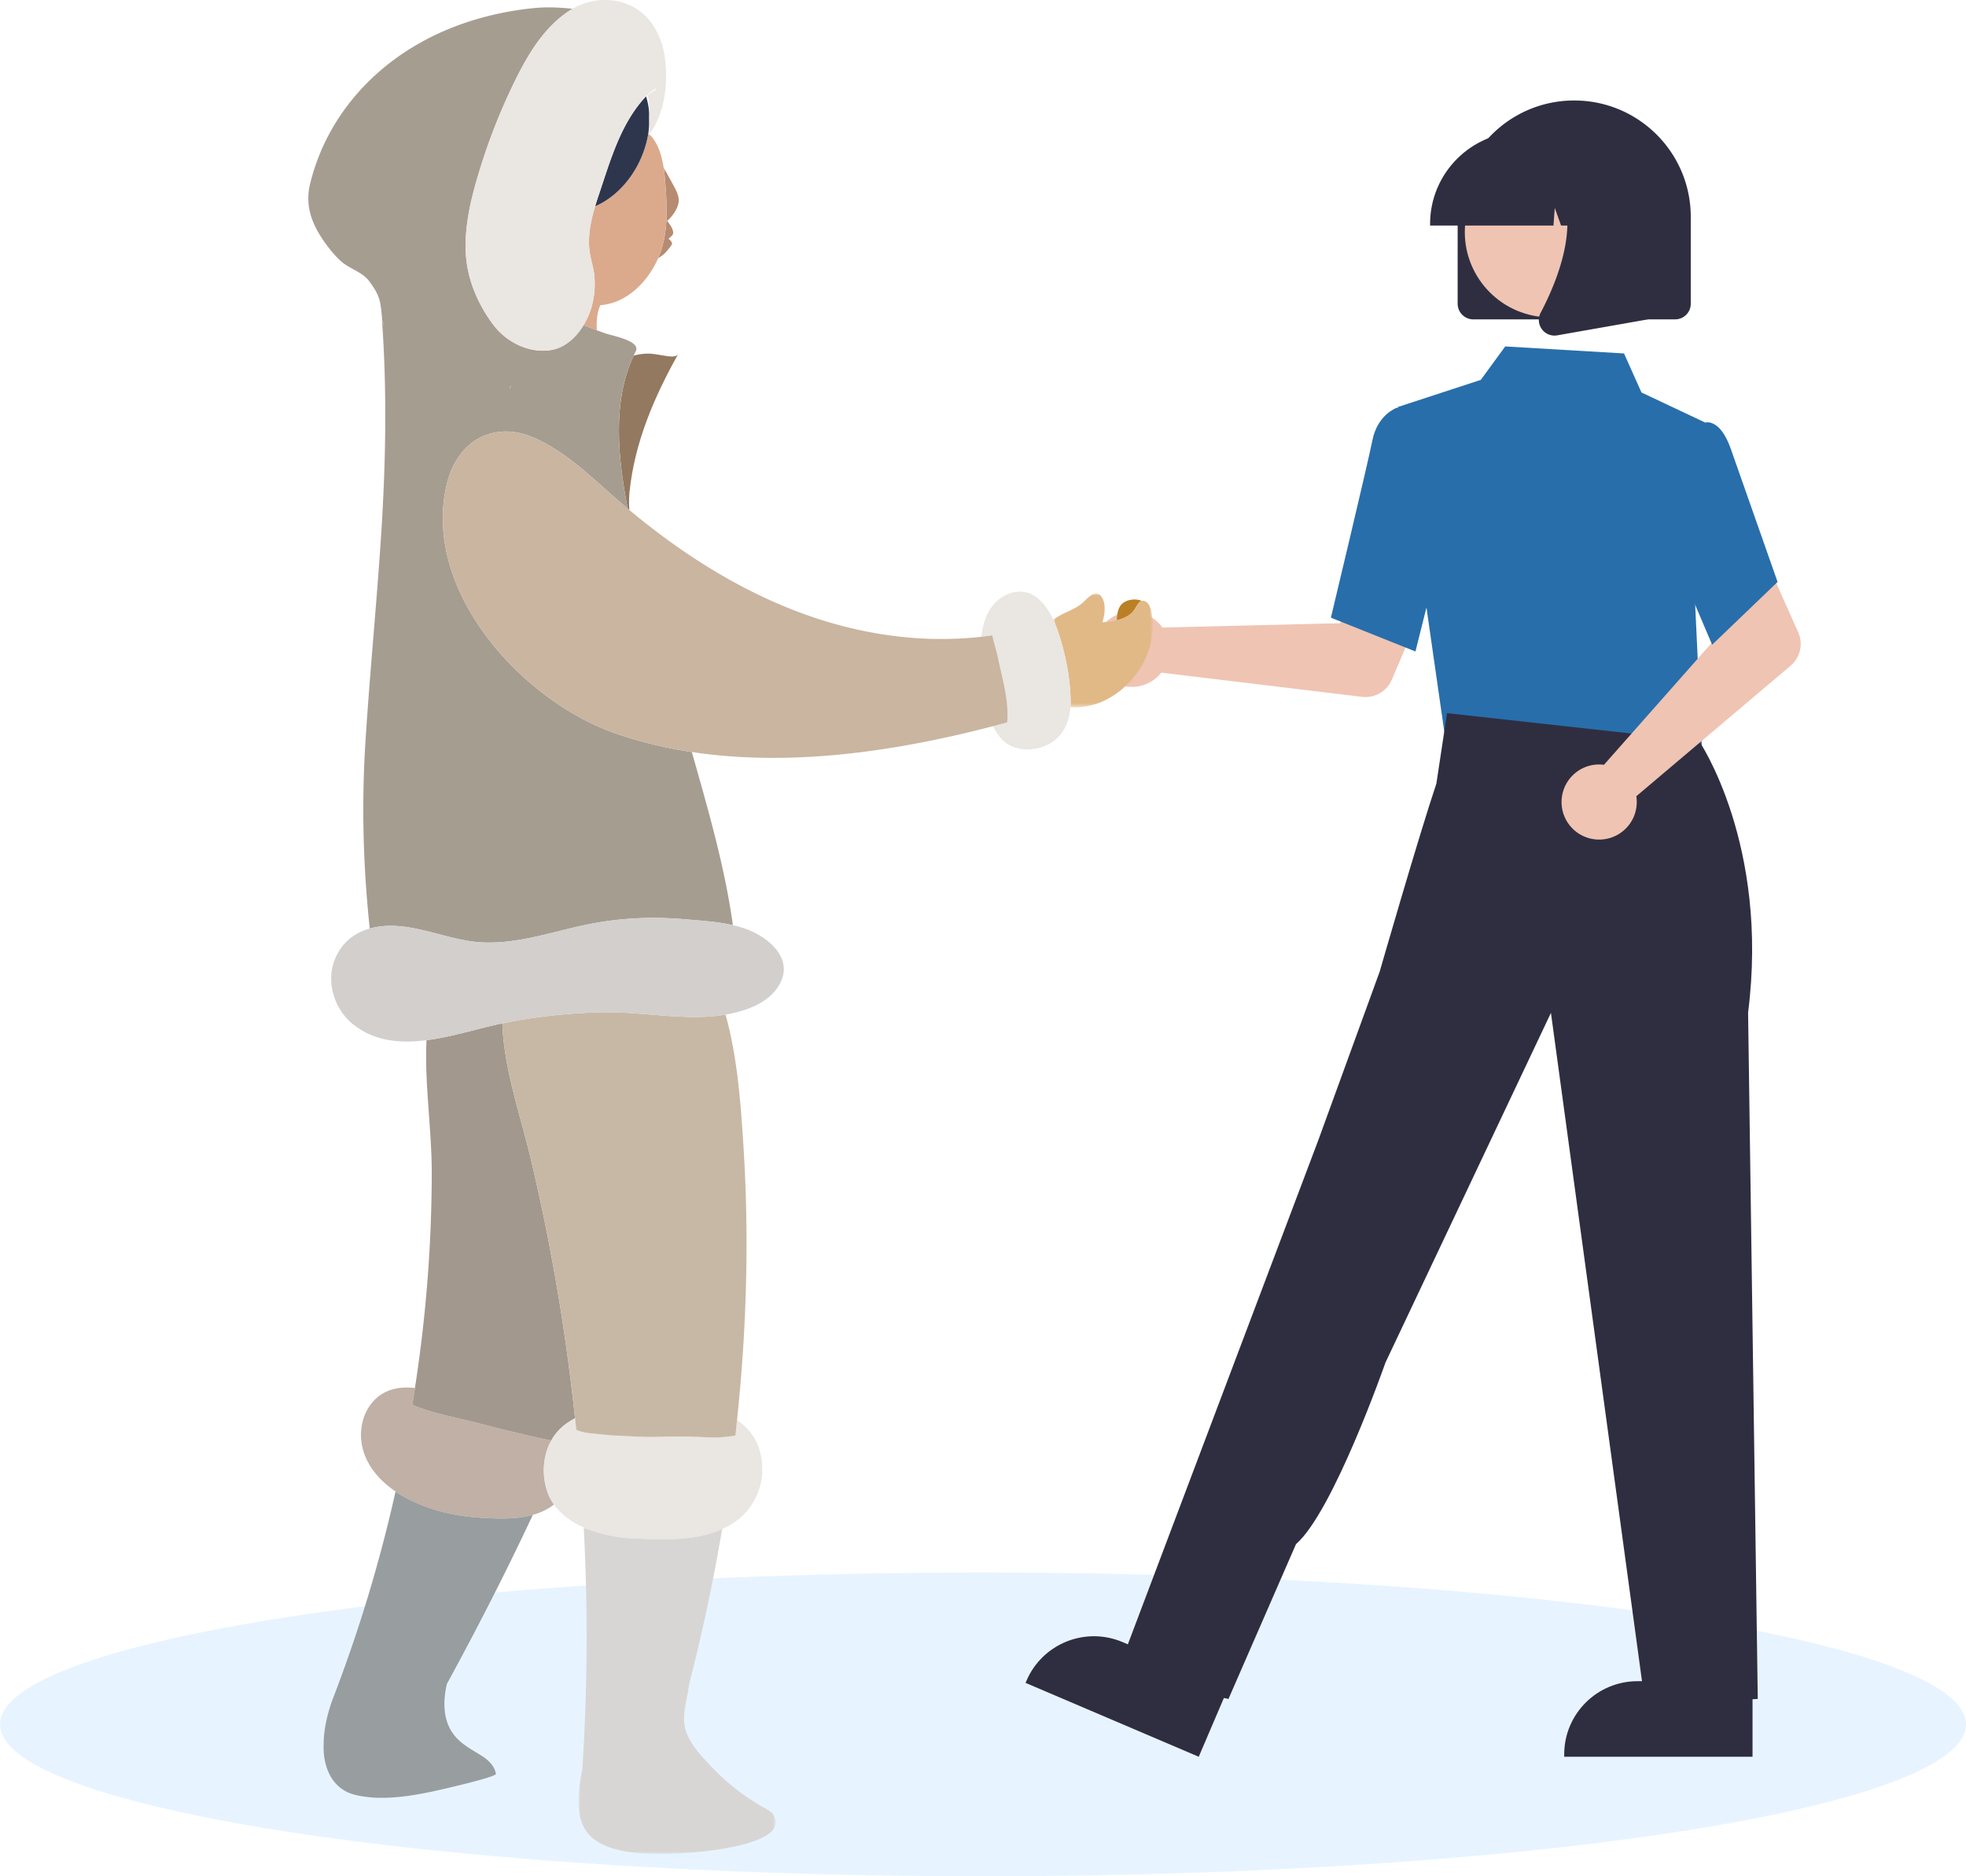 <?xml version="1.0" encoding="UTF-8"?>
<svg xmlns="http://www.w3.org/2000/svg" xmlns:xlink="http://www.w3.org/1999/xlink" width="440" height="420">
  <defs>
    <path id="a" d="M0 0h22.245v25.488H0z"></path>
    <path id="c" d="M0 0h44.138v73.104H0z"></path>
  </defs>
  <g fill="none" fill-rule="evenodd">
    <ellipse fill="#E7F4FF" cx="220" cy="386" rx="220" ry="34"></ellipse>
    <g transform="translate(69)">
      <path d="M190.298 139.454c.309.318.593.66.848 1.022l39.754-.972 4.638-8.464 13.705 5.321-6.752 15.781a6.416 6.416 0 01-6.669 3.843l-44.914-5.419a8.423 8.423 0 01-9.148 2.803 8.409 8.409 0 01-5.862-7.554 8.406 8.406 0 015-8.148 8.425 8.425 0 019.4 1.787z" fill="#EFC4B3" fill-rule="nonzero"></path>
      <path fill="#FFB7B7" fill-rule="nonzero" d="M319.89 380.59h-13.07l-6.22-50.358 19.293.001z"></path>
      <path d="M323.224 393.245l-42.148-.001v-.533c0-9.049 7.345-16.384 16.405-16.384h25.744l-.001 16.918z" fill="#2F2E41" fill-rule="nonzero"></path>
      <path fill="#FFB7B7" fill-rule="nonzero" d="M201.197 380.3l-12.02-5.13 14.087-48.748 17.74 7.57z"></path>
      <path d="M199.285 393.245l-38.759-16.538.21-.49c3.559-8.32 13.198-12.185 21.53-8.63h.001l23.673 10.1-6.655 15.558z" fill="#2F2E41" fill-rule="nonzero"></path>
      <path fill="#FFB7B7" fill-rule="nonzero" d="M256.355 150.363l-.946 15.299 27.63 2.953 28.91 3.09-8.51-23.23z"></path>
      <path fill="#286EAB" fill-rule="nonzero" d="M254.539 165.858l-10.734-74.736 18.605-6.09 5.464-7.485 26.59 1.572 3.905 8.734 14.179 6.692-2.18 40.418 1.59 33.811z"></path>
      <path d="M247.783 145.83l-18.924-7.562.081-.336c.081-.34 8.135-33.955 9.205-39.357 1.114-5.628 5.184-7.184 5.357-7.247l.126-.047 7.49 2.277 3.288 25.811-6.623 26.461z" fill="#286EAB" fill-rule="nonzero"></path>
      <path d="M205.94 380.3l-25.19-5.16 45.254-119.811 13.779-37.847s8.74-30.345 12.688-42.089l2.383-15.756 56.41 6.236s15.754 23.11 10.968 60.776l2.165 153.651-25.19 1.29-21.1-154.861-37.032 78.274s-11.672 33.402-20.023 40.642L205.94 380.3z" fill="#2F2E41" fill-rule="nonzero"></path>
      <path d="M184.998 136.32c.387-.633.84-1.615 1.545-1.806-1.577-.7-3.933-.255-4.841 1.139-.43.663-.613 1.457-.698 2.244-.035.315-.054.629-.061.943 1.656-.424 3.244-1.197 4.055-2.52" fill="#BB7F25"></path>
      <path d="M167.006 138.562l-.312.06c.022.045.04.09.06.135.082-.068.167-.13.252-.195" fill="#F0F1F2"></path>
      <g transform="translate(166.755 132.85)">
        <mask id="b" fill="#fff">
          <use xlink:href="#a"></use>
        </mask>
        <path d="M21.861 3.866c-.172-.743-.44-1.529-1.068-1.96-.387-.267-.716-.318-1.005-.24-.705.19-1.157 1.171-1.544 1.805-.811 1.323-2.399 2.096-4.056 2.52-1.098.28-2.225.41-3.177.438h-.058a9.531 9.531 0 00.517-2.906c.014-.752-.067-1.522-.382-2.205-1.207-2.616-2.984-.746-4.304.545C4.963 3.643 2.227 4.187.25 5.713c-.085.064-.17.127-.251.195.4.86.746 1.746 1.051 2.645.268.788.512 1.581.736 2.368.177.62.341 1.244.499 1.87.918 3.643 1.51 7.386 1.572 11.141a15.74 15.74 0 01-.044 1.519c10.842.785 20.5-10.942 18.047-21.585" fill="#E1B987" mask="url(#b)"></path>
      </g>
      <path d="M53.778 334.643a13.36 13.36 0 01-.613-1.878c-.822-3.2-.536-6.757.888-9.703.089-.185.188-.359.285-.534.011-.024.023-.048.036-.07l-1.486-.308c-2.684-.56-5.34-1.237-8.011-1.849-2.639-.604-5.241-1.343-7.87-1.99-2.64-.649-5.3-1.212-7.925-1.918a54.65 54.65 0 01-3.79-1.15 15.66 15.66 0 01-1.716-.698c-.097-.047-.194-.098-.29-.147.202-1.235.393-2.47.582-3.707-.088-.008-.177-.021-.266-.03-3.816-.363-7.35.573-9.722 3.83-1.965 2.696-2.523 6.296-1.76 9.545.981 4.172 3.93 7.462 7.406 9.826.617.42 1.249.814 1.891 1.175 5.048 2.836 10.804 4.239 16.547 4.653 4.003.288 8.44.475 12.29-.595 1.727-.48 3.332-1.219 4.725-2.318a11.156 11.156 0 01-1.2-2.134" fill="#C0B0A5"></path>
      <path d="M49.671 258.894c-2.15-9.014-5.913-19.781-6.24-29.812l-.216.042c-5.142 1.067-11 2.983-16.762 3.72-.47 9.808 1.206 20.008 1.177 30.044a317.461 317.461 0 01-1.907 33.808 331.169 331.169 0 01-1.855 13.996c-.19 1.236-.38 2.471-.583 3.706l.29.148c.557.27 1.134.494 1.718.696 1.246.434 2.516.809 3.789 1.151 2.626.706 5.286 1.269 7.926 1.918 2.628.646 5.23 1.386 7.869 1.991 2.671.611 5.327 1.29 8.011 1.847.496.104.99.207 1.486.308a11.405 11.405 0 012.531-3.113 13.887 13.887 0 012.794-1.857c-2.09-19.719-5.423-39.306-10.028-58.593" fill="#A2988D"></path>
      <path d="M95.953 317.874c-.123 1.159-.23 2.318-.362 3.476-.431.064-.863.133-1.296.186-.762.094-1.526.169-2.292.215-.795.047-1.593.019-2.388-.005-1.551-.047-3.1-.143-4.652-.172a129.033 129.033 0 00-4.637.014c-1.573.028-3.147.085-4.72.054a136.64 136.64 0 01-4.575-.185c-.763-.04-1.526-.081-2.29-.118-.36-.018-.724-.015-1.083-.049-.358-.034-.713-.085-1.073-.113a90.462 90.462 0 01-3.517-.36c-1.045-.122-2.136-.295-3.09-.767-.077-.775-.172-1.55-.254-2.326-.007-.078-.016-.157-.025-.236a13.837 13.837 0 00-2.794 1.856 11.379 11.379 0 00-2.53 3.114l-.038.07c-.096.176-.194.349-.284.534-1.423 2.946-1.71 6.502-.888 9.704.166.64.358 1.272.613 1.877.32.758.728 1.468 1.202 2.134 1.36 1.91 3.282 3.435 5.381 4.512.418.214.846.415 1.28.607 3.288 1.452 6.983 2.247 10.518 2.439 6.397.345 14.276.748 20.46-2.043 1.493-.674 2.89-1.53 4.141-2.624 2.993-2.618 4.798-6.55 4.834-10.53.047-5.315-2.188-8.907-5.641-11.264" fill="#EAE6E2"></path>
      <path d="M97.408 256.849c-.576-9.136-1.293-19.915-4.024-29.736-1.788.304-3.536.46-5.081.51-.802.027-1.604.027-2.405.02-6.664-.064-13.32-1.166-20.019-1.047-7.538.134-15.063.968-22.448 2.485.327 10.032 4.09 20.799 6.24 29.812 4.605 19.288 7.938 38.876 10.028 58.595l.158-.077-.132.313c.082.776.175 1.55.253 2.326.954.472 2.044.645 3.09.767 1.169.136 2.344.27 3.517.36.36.028.715.079 1.074.113.358.034.723.031 1.082.049.764.037 1.528.078 2.29.118 1.525.08 3.049.156 4.574.185 1.574.031 3.147-.026 4.722-.054 1.544-.027 3.09-.042 4.636-.014 1.551.03 3.101.125 4.65.172.797.024 1.595.052 2.389.005a36.98 36.98 0 002.293-.215c.433-.053.864-.122 1.296-.186.132-1.158.24-2.317.362-3.476 2.154-20.362 2.729-40.852 1.455-61.025" fill="#C7B8A5"></path>
      <path d="M59.725 317.724l.132-.313-.158.076.026.237" fill="#C7B8A5"></path>
      <path d="M71.485 113.855l.36.303c-.063-1.333-.097-2.668.042-4.02 1.142-11.125 5.512-21.26 10.915-30.923-.514.92-2.31.525-3.113.402-1.38-.213-2.673-.52-4.087-.455-.906.041-1.85.187-2.777.436-4.835 10.33-3.542 22.812-1.34 34.257" fill="#93795F"></path>
      <path d="M80.12 49.625c.077-.063.157-.122.23-.19a3.71 3.71 0 01-.207-.388c-.01.193-.01.386-.023.578" fill="#B68B71"></path>
      <path d="M82.9 44.99c.075-1.392-.813-2.771-1.428-3.969-.313-.606-.663-1.149-.975-1.748-.299-.573-.66-1.137-.965-1.715.123.791.21 1.55.267 2.224.258 2.97.484 6.153.344 9.265.06.135.134.262.207.388.147-.132.29-.271.433-.416.98-.992 2.039-2.589 2.117-4.03M80.35 49.435c-.074.068-.153.127-.23.19a28.656 28.656 0 01-.505 3.97c-.059.291-.137.575-.207.862-.067.277-.12.56-.199.831-.245.853-.56 1.708-.93 2.55.276-.166.558-.398.763-.543.552-.39.995-.817 1.411-1.353.24-.306.916-1.016.942-1.412.022-.356-.401-.802-.781-1.08.336-.296.756-.606.963-.987.197-.369.04-.788-.088-1.152-.25-.705-.762-1.245-1.139-1.876" fill="#B68B71"></path>
      <path d="M79.8 39.783a32.383 32.383 0 00-.269-2.225c-.419-2.678-1.3-5.757-3.222-7.481-.041.054-.077.114-.12.167.01-.083.013-.167.02-.251a4.864 4.864 0 00-.124-.103c-1.096 6.922-5.648 13.585-11.89 16.284-.947 3.157-1.631 6.423-1.288 9.719.218 2.082.986 4.044 1.148 6.15.008.095.005.189.01.284a18.694 18.694 0 01-.565 5.964c-.036.131-.057.265-.095.396a17.43 17.43 0 01-1.806 4.105c.987.39 1.979.77 2.978 1.137-.127-2.13.064-4.019.783-5.612 5.921-.461 10.6-5.21 12.92-10.478.37-.843.684-1.698.929-2.551.078-.272.132-.554.199-.83.07-.288.148-.572.207-.864.262-1.29.424-2.62.505-3.969.012-.192.014-.385.023-.578.14-3.112-.085-6.295-.343-9.264" fill="#DBAA8C"></path>
      <path d="M76.304 25.448a17.185 17.185 0 00-.546-3.322c-.016-.055-.029-.11-.044-.166-.02-.083-.07-.236-.125-.414-2.146 2.287-3.803 4.877-5.173 7.628-2.247 4.514-3.724 9.457-5.32 14.195-.311.924-.617 1.86-.9 2.804 6.241-2.699 10.794-9.362 11.889-16.284.1-.633.172-1.266.213-1.9.002-.64-.009-1.277-.01-1.91 0-.21.01-.42.016-.631" fill="#2E364E"></path>
      <path d="M16.671 72.137c.061.2.127.402.212.594.098-.213-.021-.466-.212-.594M16.31 72.068a.392.392 0 01.213.003l-.002-.05c-.07.016-.14.036-.212.047M16.552 71.64c-.027-.128-.062-.256-.078-.386.018.255.029.511.047.767l.069-.015a37.227 37.227 0 01-.038-.365" fill="#A69D91"></path>
      <path d="M16.59 72.006l-.069.015.003.05a.51.51 0 01.075.026l-.01-.091M45.185 86.955c.048-.224.1-.447.149-.67-.159.193-.24.443-.149.67" fill="#A69D91"></path>
      <path d="M45.334 86.285l-.149.67c-.092-.227-.01-.477.149-.67m40.506 82.047c-5.769-.877-11.437-2.216-16.939-4.116-21.26-7.342-43.882-32.358-37.784-56.318 1.132-4.446 3.998-8.67 8.256-10.36.784-.31 1.558-.54 2.322-.695 3.28-.669 6.582.077 9.563 1.487 5.976 2.825 10.927 7.329 15.808 11.696.425.381.856.756 1.287 1.133 1.033.908 2.075 1.809 3.132 2.696-2.202-11.446-3.495-23.928 1.34-34.257.15-.323.301-.646.465-.965 1.199-2.339-5.382-3.508-6.68-3.962-.682-.238-1.357-.493-2.032-.742-1-.368-1.992-.747-2.978-1.137-1.647 2.72-4.097 4.993-7.194 5.546-2.373.425-4.819.022-7.04-.943a14.964 14.964 0 01-5.524-4.142c-.12-.145-.236-.293-.35-.443-1.71-2.257-3.165-4.753-4.244-7.397a28.05 28.05 0 01-1.414-4.522 24.888 24.888 0 01-.567-3.91c-.386-6.454 1.203-12.776 3.078-18.895a135.591 135.591 0 017.371-18.888c3.068-6.402 6.854-13.124 13.028-16.99.136-.085.277-.162.414-.242-2.946-.3-5.667-.451-8.644-.156a71.34 71.34 0 00-9.098 1.496c-5.973 1.39-11.77 3.59-17.081 6.671-.425.247-.847.498-1.265.756C12.74 17.096 4.785 26.679 1.181 38.335a49.586 49.586 0 00-.776 2.797c-1.266 5.132.573 9.464 3.59 13.564 1.009 1.371 2.096 2.704 3.377 3.831 1.943 1.712 4.72 2.325 6.297 4.471 2.512 3.418 2.463 4.5 2.883 8.643.024.12.04.24.07.356.014.048.035.093.05.14.19.128.308.38.21.594a5.412 5.412 0 01-.21-.594.57.57 0 00-.149-.065c1.127 16.149.794 32.272-.273 48.42-1 15.142-2.489 30.246-3.452 45.39-.71 11.161-.643 22.276.184 33.434.21 2.85.47 5.695.77 8.535a15.722 15.722 0 011.952-.414c6.084-.893 12.05 1.512 18.076 2.794 1.63.348 3.266.617 4.908.71 3.687.21 7.292-.261 10.865-.986 4.055-.824 8.067-1.976 12.101-2.846 6.126-1.321 12.424-1.833 18.686-1.581 1.184.047 2.364.114 3.543.217.044.003.09.005.134.01 3.663.325 7.41.513 11.008 1.346-1.812-13.13-5.585-26.025-9.185-38.769" fill="#A69D91"></path>
      <path d="M16.623 71.998l-.033.008c.002.03.006.06.01.091a.528.528 0 01.072.04c-.015-.048-.035-.092-.049-.14" fill="#A69D91"></path>
      <path d="M16.623 71.998c-.031-.118-.047-.238-.071-.357.011.116.025.243.038.365l.033-.008" fill="#A69D91"></path>
      <path d="M97.732 207.863a26.49 26.49 0 00-2.707-.762c-3.599-.833-7.345-1.021-11.008-1.347-.045-.004-.09-.005-.134-.01a75.335 75.335 0 00-3.543-.215c-6.262-.253-12.56.259-18.686 1.58-4.035.87-8.046 2.022-12.101 2.846-3.573.725-7.178 1.197-10.865.987-1.642-.095-3.277-.363-4.908-.71-6.026-1.283-11.992-3.688-18.076-2.795-.664.097-1.315.237-1.952.414-3.246.906-6.044 2.9-7.653 6.53-2.303 5.197-.344 11.575 4.062 15.017 4.779 3.732 10.487 4.188 16.292 3.446 5.763-.737 11.62-2.654 16.762-3.72.072-.015.145-.027.216-.043a122.346 122.346 0 0122.448-2.485c6.7-.119 13.355.982 20.02 1.046.8.008 1.603.008 2.404-.019a38.03 38.03 0 005.08-.51c4.973-.848 10.252-2.882 12.342-7.28 2.735-5.752-3.236-10.319-7.993-11.97" fill="#D2CFCC"></path>
      <path d="M169.04 145.64a62.242 62.242 0 00-.498-1.87 50.01 50.01 0 00-.736-2.367c-.306-.9-.652-1.787-1.052-2.646-.02-.044-.039-.09-.06-.134-.84-1.774-1.926-3.411-3.44-4.71-2.45-2.1-5.887-1.82-8.403.048-2.816 2.092-3.834 5.268-4.2 8.575.812-.095 1.626-.19 2.431-.318.114.562.252 1.12.401 1.667.243.898.512 1.788.715 2.696.208.932.399 1.866.612 2.797.442 1.92.904 3.838 1.234 5.781.33 1.954.524 3.934.426 5.916-.01.215-.047.424-.07.636-1.037.282-2.082.56-3.13.832 1.04 2.2 2.544 4.095 5.05 4.834 2.572.758 5.587.346 7.864-1.071 2.91-1.812 4.144-4.784 4.384-8.007a15.343 15.343 0 00.044-1.518c-.062-3.756-.653-7.498-1.572-11.14" fill="#EAE6E2"></path>
      <g transform="translate(60.46 341.896)">
        <mask id="d" fill="#fff">
          <use xlink:href="#c"></use>
        </mask>
        <path d="M43.808 64.655c-.418-.884-1.342-1.39-2.195-1.864a49.19 49.19 0 01-11.694-9.066c-2.187-2.297-4.542-4.699-5.713-7.708-1.386-3.562.141-7.075.481-10.608A415.518 415.518 0 0032.157.396c-6.183 2.79-14.061 2.389-20.46 2.042C8.164 2.247 4.468 1.452 1.18 0a461.1 461.1 0 01-.327 54.381c-.018.078-.042.154-.06.232-.83 3.995-1.542 9.496.771 13.108 1.122 1.75 2.941 2.962 4.878 3.713 4.03 1.564 8.436 1.631 12.692 1.67 3.526.03 28.119-1.165 24.674-8.449" fill="#D8D6D4" mask="url(#d)"></path>
      </g>
      <path d="M38.737 392.986c-2.883-1.804-5.654-3.133-7.198-6.364-1.277-2.675-1.265-5.722-.751-8.586.066-.371.15-.738.235-1.106 6.771-12.419 13.232-25.021 19.23-37.836-3.849 1.072-8.286.885-12.289.596-5.743-.415-11.5-1.818-16.547-4.654a25.967 25.967 0 01-1.891-1.174 327.776 327.776 0 01-13.959 46.202c-1.03 2.68-2.128 6.622-2.126 10.302-.236 4.914 1.715 10.065 6.953 11.381 5.621 1.413 12.025.41 17.607-.773 1.243-.265 14.1-3.17 13.986-3.899-.28-1.776-1.727-3.137-3.25-4.09" fill="#989DA0"></path>
      <path d="M76.19 30.244c.042-.054.078-.112.12-.167-.032-.03-.066-.055-.1-.084-.008.084-.01.169-.02.251M76.298 27.99c.055-.852.064-1.7.006-2.542-.007.21-.015.42-.015.631 0 .632.011 1.27.01 1.91" fill="#EAE6E2"></path>
      <path d="M79.82 13.059c-.644-4.99-3.168-9.786-7.91-11.91-4.087-1.83-8.91-1.412-12.752.817-.137.08-.278.157-.414.242-6.174 3.866-9.96 10.588-13.028 16.99-.113.235-.224.47-.335.705a135.596 135.596 0 00-7.037 18.183c-1.874 6.12-3.463 12.44-3.077 18.895.08 1.319.281 2.624.567 3.91a27.961 27.961 0 001.414 4.522c1.08 2.644 2.535 5.14 4.244 7.397.114.15.23.298.35.443a14.964 14.964 0 005.524 4.142c2.221.965 4.667 1.368 7.04.943 3.097-.553 5.546-2.826 7.194-5.546a17.426 17.426 0 001.805-4.105c.038-.13.06-.265.095-.397.515-1.94.692-3.96.565-5.962-.005-.095-.002-.19-.01-.286-.162-2.105-.93-4.068-1.148-6.15-.344-3.296.341-6.56 1.289-9.718.283-.946.589-1.882.9-2.805 1.596-4.738 3.073-9.68 5.32-14.194 1.37-2.752 3.028-5.342 5.173-7.629.018-.017.031-.036.049-.054.647-.686 1.376-1.211 2.134-1.749a.5.5 0 01-.12.372l-1.735 1.163c.063.224.16.643.205.947.097.666.1 1.323.167 2.003.04.405.028.813.015 1.22.058.841.048 1.69-.006 2.541a21.974 21.974 0 01-.089 2.005c.034.028.07.053.1.083 3.476-4.675 4.238-11.382 3.51-17.018" fill="#EAE6E2"></path>
      <path d="M156.044 155.16c-.33-1.945-.792-3.862-1.234-5.783-.214-.93-.404-1.865-.613-2.796-.202-.907-.47-1.799-.714-2.696a25.975 25.975 0 01-.4-1.667c-.806.128-1.62.223-2.432.318-3.486.408-7.019.548-10.49.484-10.8-.196-21.527-2.53-31.575-6.455-13.405-5.237-25.688-13.185-36.741-22.407-.12-.1-.24-.203-.36-.304-1.057-.886-2.099-1.787-3.133-2.694-.43-.379-.86-.753-1.286-1.133-4.881-4.369-9.832-8.872-15.808-11.697-2.982-1.41-6.284-2.155-9.562-1.488-.765.156-1.538.385-2.322.696-4.26 1.69-7.125 5.915-8.256 10.36-6.1 23.96 16.523 48.976 37.783 56.319 5.502 1.9 11.171 3.237 16.939 4.116 22.203 3.379 45.898-.175 67.43-5.79 1.048-.273 2.093-.55 3.13-.832.024-.212.06-.421.07-.636.098-1.982-.095-3.962-.426-5.915" fill="#C9B5A0"></path>
      <path d="M288.642 171.128a8.45 8.45 0 011.327.073l26.316-29.777-3.061-9.151 13.224-6.42 6.996 15.675a6.402 6.402 0 01-1.712 7.497l-34.517 29.211a8.403 8.403 0 01-4.162 8.606 8.425 8.425 0 01-9.531-.843 8.4 8.4 0 01-2.583-9.202 8.416 8.416 0 017.703-5.67z" fill="#EFC4B3" fill-rule="nonzero"></path>
      <path d="M314.184 144.322l-10.977-25.79 4.281-17.965 4.613-5.82a2.66 2.66 0 012.135.02c1.702.683 3.15 2.78 4.307 6.23l10.288 29.268-14.647 14.057z" fill="#286EAB" fill-rule="nonzero"></path>
      <path d="M257.23 67.991V48.547c0-14.389 11.68-26.054 26.086-26.054 14.407 0 26.086 11.665 26.086 26.054v19.444a3.506 3.506 0 01-3.504 3.5h-45.164a3.506 3.506 0 01-3.504-3.5z" fill="#2F2E41" fill-rule="nonzero"></path>
      <ellipse fill="#EFC4B3" fill-rule="nonzero" cx="277.956" cy="51.936" rx="19.126" ry="19.102"></ellipse>
      <path d="M251.059 50.103c.012-11.377 9.244-20.597 20.635-20.61h3.894c11.39.013 20.622 9.233 20.635 20.61v.389h-8.228l-2.807-7.849-.561 7.849h-4.252l-1.416-3.96-.284 3.96H251.06v-.39z" fill="#2F2E41" fill-rule="nonzero"></path>
      <path d="M276.073 73.677a3.445 3.445 0 01-.274-3.66c4.126-7.839 9.903-22.322 2.235-31.254l-.551-.642h22.26v33.381l-20.221 3.564a3.491 3.491 0 01-3.448-1.388z" fill="#2F2E41" fill-rule="nonzero"></path>
    </g>
  </g>
</svg>
